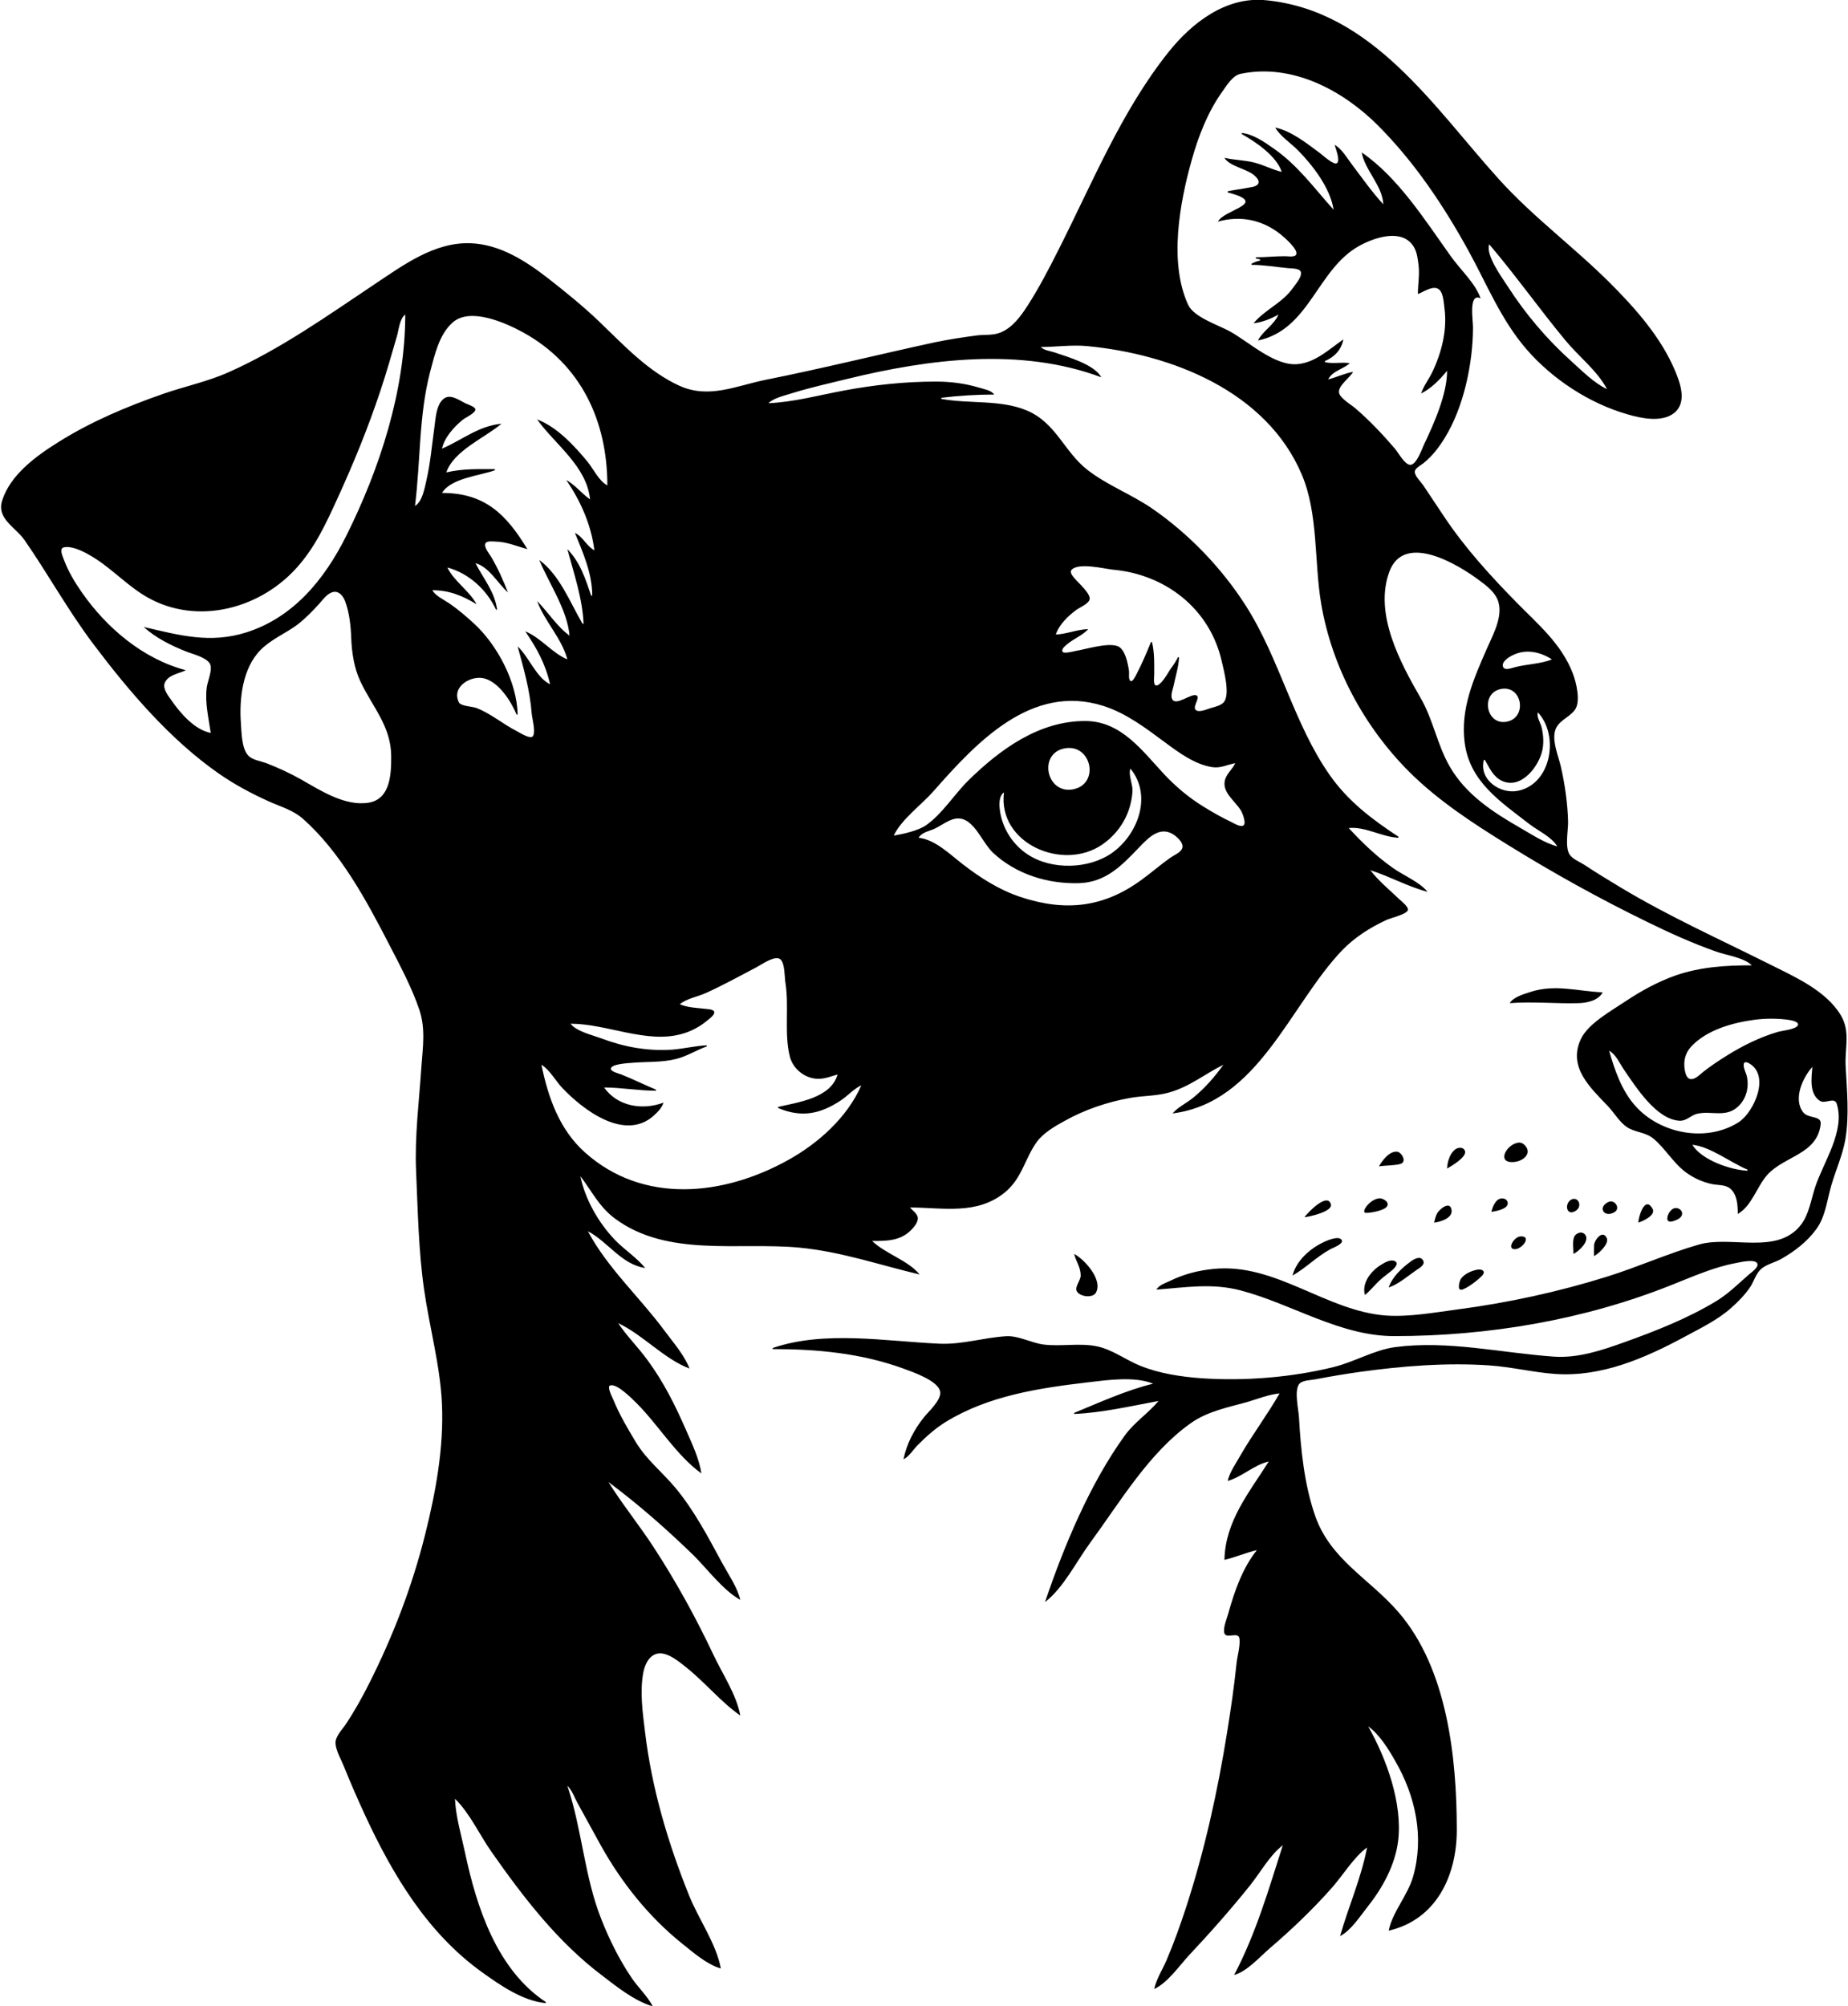 <?xml version="1.0" encoding="UTF-8"?>
<svg xmlns="http://www.w3.org/2000/svg" xmlns:xlink="http://www.w3.org/1999/xlink" width="1710pt" height="1856pt" viewBox="0 0 1710 1856" version="1.1">
<g id="surface1">
<path style=" stroke:none;fill-rule:nonzero;fill:rgb(0%,0%,0%);fill-opacity:1;" d="M 505 1853 L 505 1852 C 459.672 1822.016 441 1764.172 430.34 1714 C 426.887 1697.816 421.715 1680.555 421 1664 C 434.652 1677.227 443.793 1697.434 454.723 1713 C 484 1754.781 515.969 1796.418 557 1827.375 C 570.875 1838 587 1851.023 604 1856 C 598.977 1846.301 590 1838.141 584 1829 C 572.887 1812.441 564 1794.508 556.648 1776 C 540.566 1735.797 538.699 1692.449 525 1652 C 529.516 1656.254 531.406 1662.645 534.426 1668 C 541.711 1681 548.633 1694.051 555.863 1707 C 575 1741.312 600.285 1773.195 631 1797.801 C 641.52 1806.23 653.863 1817.137 667 1821 C 662.93 1798.164 646 1774.641 637.449 1753 C 618 1704.555 603 1654 596.844 1602 C 594.68 1584 591.902 1565.09 595.309 1547 C 596.723 1539.492 601.203 1530.035 610 1529.516 C 618.801 1529 628.59 1537.348 635 1542.449 C 652.398 1556.293 666.828 1574.25 685 1587 C 681.531 1567.543 668 1547.75 659.781 1530 C 643.691 1496 625.266 1462.566 604.656 1431 C 591.379 1410.664 575.824 1391.523 563 1371 C 590.742 1391.566 617.297 1415 642 1439.016 C 655 1452 669 1471 685 1480 C 682.34 1468.371 673.98 1456.461 668.309 1446 C 655.277 1422 642.328 1397.07 624.676 1376 C 612.582 1361.566 598.188 1350.375 588.309 1334 C 580.727 1321.43 573.168 1308.629 567.602 1295 C 566.805 1293.047 561.336 1282.785 564.527 1281.664 C 570.863 1279.441 585 1294.152 589 1298 C 609.227 1318.16 625.805 1346.316 649 1363 C 647 1349.457 640.316 1335.473 634.859 1323 C 624.82 1300.039 614 1278.289 599 1258 C 590.535 1246.336 580 1236 572 1224 C 595.297 1235 614 1256.809 638 1266 C 633.234 1253.426 622.816 1241.754 614.883 1231 C 591.961 1200 562.191 1173.117 544 1139 C 562.449 1148.57 574.895 1169.688 597 1173 C 589.215 1163.375 577.703 1156.062 569 1147 C 553.762 1131.02 541.551 1109.773 537 1088 C 547.672 1102 554.43 1116.422 569 1127.242 C 617.578 1163.316 683.754 1148.816 740 1154.172 C 778.887 1158 813.453 1170.102 851 1179 C 839.969 1165.688 819.695 1160.113 807 1148 C 820.27 1148 832.953 1148.051 842.957 1138 C 845.715 1135.176 850 1130.352 849.184 1126 C 848.395 1122.363 844.324 1119.691 842 1117 C 872.309 1117.086 904 1124.262 929.906 1103 C 946 1089.684 948.195 1071.68 959.637 1056.016 C 965.59 1048 976.316 1041.695 985 1037 C 1003.59 1026.512 1025 1019.316 1046 1015.613 C 1057.906 1013.508 1070.305 1014 1082 1010.57 C 1100.84 1005.277 1114.898 993.473 1132 985 C 1123.777 996.445 1114.934 1006.59 1104 1015.535 C 1097.973 1020.473 1090 1024.098 1085 1030 C 1164.461 1020 1193.395 929.812 1242 879 C 1253.676 867 1267.785 858 1283 851 C 1286.75 849.199 1301 846 1302.652 842.156 C 1303.891 839.059 1296.859 833.828 1295 832.039 C 1285.883 823.254 1275.73 815.102 1268 805 C 1285.988 810.691 1302.473 820.156 1321 825 C 1313.301 815.707 1298.906 810 1289 803 C 1273.66 792.176 1260.656 779.738 1248 766 C 1263.422 764.406 1278.637 774.328 1294 775 L 1294 774 C 1269.621 758 1247.414 741.23 1230.438 717 C 1196.914 669.16 1184.184 609.402 1152.566 560 C 1130.371 525.32 1099.926 493.684 1066 470.348 C 1046.992 457.273 1023.984 448.633 1006 434.48 C 984.414 417.504 977.188 391.07 950 379.664 C 925.734 369.488 896.562 373.746 871 369 L 871 368 C 887.23 366 903.637 365 920 365 C 917.227 361.027 910.531 360 906 358.59 C 892.668 354.645 879.848 353 866 353 C 837.32 353 809.199 356 781 361.262 C 758 365.539 734.336 372 711 373 C 716.203 368 726 366 733 363.719 C 749.832 358.473 766.91 354.723 784 350.527 C 859.938 332 944.273 321.098 1019 349 C 1012.898 337.258 987.945 330.172 976 326.078 C 971.434 324.516 966.602 324.391 963 321 C 977.277 321 991.672 318.805 1006 320.172 C 1083.938 327.59 1171.793 361.773 1204.57 439 C 1220 475.41 1215.965 519.434 1222.434 558 C 1232.273 616.652 1262 672 1304 714 C 1330.777 740.695 1363 761.605 1395 781.426 C 1436.926 807.402 1479.648 831.141 1524 852.742 C 1544.859 863 1566 872.523 1588 880.309 C 1597.828 883.805 1613.441 885.688 1621 893 C 1597 893 1573.812 894.402 1551 902.172 C 1534.344 908 1518.598 916.621 1504 926.355 C 1491.172 935 1469.742 946.73 1462.918 961 C 1450.344 987.305 1471.93 1006.434 1488 1023.438 C 1493.598 1029.355 1498.359 1037.664 1505 1042.348 C 1512.594 1047.684 1522.254 1047 1530 1053.324 C 1541.469 1063 1548.746 1076.613 1561 1085.23 C 1567.926 1090.098 1575.711 1093.559 1584 1095.332 C 1589.477 1096.5 1596.305 1095.723 1600.895 1099.434 C 1607.598 1105 1607.996 1115.113 1608 1123 C 1621 1115.594 1625.496 1098 1635.176 1087 C 1651 1069.246 1681.52 1068.035 1684.707 1040.004 C 1685.66 1031.602 1673.414 1035.16 1668.559 1029 C 1659 1016.75 1668 997 1677 987 C 1676.211 997.02 1673.941 1011.758 1684 1018.395 C 1688.875 1021.566 1697.469 1014.438 1699.57 1021.062 C 1707.582 1046.305 1687.191 1075.152 1679.672 1098 C 1675.871 1109.535 1674 1123.168 1666.473 1133 C 1644.559 1161.398 1602 1142.672 1572 1151.297 C 1543.219 1159.566 1515.629 1172.078 1487 1181 C 1442.277 1195 1395.43 1205.176 1349 1211.281 C 1327.793 1214.07 1304.391 1218.375 1283 1217 C 1227.168 1213.09 1180.574 1168.074 1123 1173.832 C 1108.969 1175.234 1095.738 1178.539 1083 1184.754 C 1078.375 1187.012 1072.781 1188.465 1070 1193 C 1096.762 1191 1121.367 1186.723 1148 1193.734 C 1195.586 1206.266 1239.879 1236 1290 1236 C 1377.262 1236 1465.719 1221.09 1547 1188.602 C 1566.27 1181 1585.484 1172.305 1606 1168.461 C 1609.73 1167.762 1623.57 1164.383 1625.965 1168.602 C 1628 1172.234 1620 1177.398 1618 1179.285 C 1608.363 1187.773 1599 1197.008 1588 1203.691 C 1561.488 1219.719 1532 1231.281 1503 1241.691 C 1482 1249.168 1460.582 1256.457 1438 1255 C 1389.43 1251.586 1339.867 1239.734 1291 1246.18 C 1271.684 1248.73 1253 1260 1234 1264.625 C 1194.973 1274.258 1152 1277.656 1112 1275 C 1092.715 1273.59 1073 1270.68 1055 1263.395 C 1041.633 1258 1029.18 1248.352 1015 1245.449 C 998.852 1242.148 982.371 1245.777 966 1243.828 C 954.496 1242.461 942.477 1235.395 931 1236.094 C 910 1237.367 890.332 1244 869 1243 C 819.508 1240.793 763 1230.574 715 1247 L 715 1248 C 756 1248 797 1251.801 836 1266.055 C 844.285 1269.094 869.305 1277.578 870 1288 C 870.656 1295.434 859.402 1305.66 855 1311 C 845.805 1322.516 839 1335.465 836 1350 C 841.391 1347.266 844.777 1341.277 849 1337 C 856.926 1329 865.367 1321.406 875 1315.461 C 914.766 1291 961.523 1284.082 1007 1278.715 C 1024.703 1276.625 1050 1273 1067 1280 C 1041.902 1286.184 1017.891 1297.199 994 1307 L 994 1308 C 1019.254 1307 1047 1300.625 1072 1296 C 1062.52 1307.48 1049.777 1315.5 1040.746 1328 C 1008.512 1372.613 984.582 1430.027 967 1482 C 984 1469 996.176 1444.301 1008.883 1427 C 1036.574 1389.305 1063.172 1343.82 1102 1316.438 C 1117.457 1305.539 1136 1302 1154 1297 C 1163.711 1294.109 1173.93 1290 1184 1289 C 1172.926 1308.438 1159.285 1326.492 1148 1346 C 1143.859 1353.516 1137.945 1361.504 1136 1370 C 1149.504 1366.102 1160 1355.293 1174 1352 C 1156 1380.57 1133.738 1407.09 1133 1443 C 1143 1440.652 1152.793 1436.34 1163 1434 C 1150 1450.281 1142.598 1471.105 1137 1491 C 1135.812 1496 1131.414 1505.738 1132.902 1510.684 C 1134.738 1516.773 1146.191 1508.598 1146.93 1516.062 C 1147.648 1523.363 1144.898 1531.715 1144.168 1539 C 1142 1560.055 1138.918 1581.105 1135.562 1602 C 1126.676 1657.328 1114.723 1711.699 1097.328 1765 C 1092 1781.211 1086.27 1797.312 1079.574 1813 C 1075.828 1821.77 1070 1830.711 1068 1840 C 1080.418 1834.211 1090.855 1819 1100 1809 C 1119.73 1788 1138.785 1766.52 1156.801 1744 C 1166.188 1732.27 1175 1716.121 1187 1707 C 1173.82 1748.215 1162.234 1788.387 1142 1827 C 1153.961 1823.742 1165.734 1810.215 1175 1802.27 C 1195.375 1784.801 1214.957 1766.145 1232.715 1746 C 1242.973 1734.363 1252.555 1718.16 1265 1709 C 1259.41 1737.824 1247.977 1763.102 1240 1791 C 1250 1786 1258.434 1772.754 1265.398 1764 C 1279.203 1746.652 1290.969 1725.352 1293.715 1703 C 1297.965 1668.406 1282.906 1626.707 1266 1597 C 1276.488 1604.543 1284.781 1618 1291 1629 C 1309.855 1661.582 1318 1699.23 1307.574 1736 C 1302.645 1753.273 1288.27 1769.047 1285 1786 C 1329.316 1775.746 1348 1734.777 1348 1693 C 1348 1626.344 1339.359 1543.465 1293.711 1491 C 1266.824 1460.098 1231 1442.762 1216.859 1402 C 1206.914 1373.328 1203.641 1341.121 1201.965 1311 C 1201.555 1303.605 1197.484 1287 1202 1280.512 C 1204.711 1276.734 1212.859 1276.801 1217 1276 C 1230.938 1273.301 1244.938 1271 1259 1269 C 1297.945 1263.652 1338.656 1260.395 1378 1263.09 C 1398.477 1264.492 1418.586 1269.512 1439 1271 C 1481.758 1274 1522 1256.477 1559 1236.539 C 1573.668 1228.605 1589.461 1221.02 1602 1209.824 C 1608.57 1204 1615 1197.441 1619.91 1190 C 1623 1185.004 1624.848 1178.422 1629.215 1174.273 C 1634 1169.68 1642.191 1168 1648 1164.715 C 1660.488 1157.703 1672.227 1148.652 1680.711 1137 C 1689.363 1125.113 1690.645 1109.734 1694.723 1096 C 1698.867 1082.023 1705 1068.434 1707.566 1054 C 1711.32 1031.668 1708.949 1008.398 1707.805 986 C 1706.961 969.527 1712.473 954.285 1703.238 939 C 1689.352 916.004 1660 903.32 1637 891.754 C 1590.871 868.691 1544.336 847.801 1500 821.199 C 1488.574 814.344 1477 807.277 1466 800 C 1461.828 797.281 1455.605 795 1452.602 790.789 C 1447.785 784.258 1451.18 768 1450.984 760 C 1450.574 743.285 1448 725.277 1444.254 709 C 1442 699.477 1436.555 686.82 1438.699 677 C 1440.957 666.672 1451.766 664.277 1457.258 656.699 C 1462.934 649 1458.492 631.113 1455.387 623 C 1444.871 595.539 1423 577.391 1403 557 C 1378.508 532 1355 506.199 1335.668 477 L 1317 449 C 1314.727 445.613 1309.848 441.191 1309.176 437.105 C 1308.574 433.461 1314.637 430.48 1317 428.598 C 1325.262 422.023 1331.398 414 1336.934 405 C 1354.422 376.672 1362.945 336.078 1363 303 C 1363 295.695 1358.754 270.648 1370 276 C 1365.434 262.234 1350.887 249 1342.422 237 C 1319 204.246 1293.699 164.043 1260 141 C 1263 157.543 1279.191 171.613 1280 189 C 1269.332 177.418 1260.359 164.531 1250.871 152 C 1246.453 146.168 1241.457 137.527 1235 134 C 1235.684 137 1240.547 148.723 1237 151 C 1233.977 152.734 1224.41 144 1222 142.117 C 1209.648 133.008 1195.383 121.297 1180 118 C 1184.555 126 1194.539 132.465 1200.996 139 C 1214.785 153 1231 174 1234 194 C 1215.742 173.723 1200.812 152.68 1178 137 C 1169.727 131.156 1159.223 124 1149 123 L 1149 124 C 1161.867 131.172 1181.348 144.43 1186 159 C 1177.441 157 1169.543 152.703 1161 150.477 C 1151.715 148.059 1142.191 148.188 1133 146 C 1137.41 153.633 1152.82 156 1159.961 161.68 C 1167.398 167.746 1165.676 172.102 1157 173.289 C 1154.316 173.656 1151.68 174.312 1149 174.727 C 1144.637 175.398 1140.293 176 1136 177 L 1136 178 C 1138.672 178.758 1141.383 179.441 1144 180.379 C 1168.598 189.188 1132.508 194.402 1127 205 C 1147.766 199.164 1168 203.258 1185 216.809 C 1187.754 219.016 1202.832 231.723 1199 236 C 1197.324 238.031 1191.426 237 1189 237 C 1179.945 237 1171 238 1162 238 L 1162 239 L 1166 240 L 1166 241 C 1163 241.688 1160.637 242.613 1158 244 L 1158 245 C 1169.367 245 1180.691 247.023 1192 248.074 C 1194.863 248.34 1202.32 248.102 1203.594 251.316 C 1205.293 255.617 1198.879 262.785 1196.652 266 C 1186.703 280.367 1170.531 286.289 1160 299 C 1167.617 298.332 1176.363 294.738 1183 291 C 1178.918 300.641 1168.586 306 1164 315 C 1212 305 1218.48 249 1258 227.312 C 1271.953 219.695 1297.27 211 1308 228.004 C 1311.246 233.156 1311.797 239.129 1312.574 245 C 1313.773 254.004 1312 263 1312 272 C 1316.988 270.215 1324.422 264.734 1329.891 266.781 C 1335.73 269 1335.875 280 1336.574 285 C 1339.316 305.145 1334 326 1325.449 344 C 1322.254 350.734 1317.254 357 1315 364 C 1324.414 359.309 1332.43 351.07 1339 343 C 1339.227 364.137 1326.773 392.227 1317.777 411 C 1315.707 415.32 1310.809 430 1304.973 430 C 1299.863 430 1293.727 418.508 1290.715 415 C 1279.312 401.715 1267.301 389 1254 377.578 C 1250.211 374.332 1239.625 368.25 1239 363 C 1238.312 356.516 1249.191 349.418 1252 344 C 1244.289 345.367 1236.598 349 1229 351 C 1233 343.039 1242.777 341.625 1249 336 C 1241.438 334.719 1233.672 336.828 1226 335 L 1226 334 C 1234.738 330.336 1241.297 323.551 1243 314 C 1230 323 1217.551 335.129 1201 336.824 C 1179.664 339.016 1155.629 316.219 1138 306.535 C 1127.234 300.625 1104.73 293.477 1099.445 282 C 1081.426 243 1091.559 187.699 1102.73 148 C 1108.922 126 1117.52 103.699 1130.859 85 C 1134.992 79.211 1140.508 69.832 1148 68.277 C 1195.688 58.395 1242.566 83.566 1275 116 C 1308.797 149.797 1335.855 190.234 1358.824 232 C 1375.957 263.152 1388.898 295.766 1412.426 323 C 1436.395 350.746 1470.703 373.219 1506 383.289 C 1518.547 387 1537.578 391 1548.906 382.211 C 1561.25 372.648 1555 354.77 1550 343 C 1536.945 312.023 1513.559 285.551 1490 262 C 1456.734 228.75 1418.844 201.02 1387.172 166 C 1326.516 99 1269.898 9.582 1171 0.172 C 1134.445 -3.309 1103 21 1081.398 48 C 1037.73 102.586 1010.418 170.062 979 232 C 970.215 249.328 961.242 266.664 950.691 283 C 944.551 292.504 936.852 303.09 926 307.523 C 918.723 310.5 911.562 309.383 904 310.285 C 890.953 312 877.852 314 865 316.66 C 812.617 328 760.48 341 708 351.449 C 681 357 656 369.059 629 357 C 599.461 343.613 576.973 319.008 554 297.039 C 539.281 283 523 269.816 507 257.348 C 486.426 241.402 462.848 226.215 436 225.039 C 402.367 223.566 373.574 245 347 262.668 C 303.43 291.77 260 322.727 212 344.141 C 192.254 353 171.344 357.281 151 364.344 C 117.473 376 84 390.082 54 409 C 33.594 421.723 9.684 439 2 463 C -3.367 480 14.254 487.375 22.977 500 C 44.895 531.727 63.188 565.066 86.523 596 C 119.219 639.336 157.27 684.02 202 715.281 C 216.848 725.656 232.508 734.02 249 741.457 C 259.652 746.258 271 749.309 280 757.184 C 314.996 788 339.18 833.16 360.258 874 C 370.211 893.281 381 913.383 387.996 934 C 393.84 951.34 391.305 968.277 390 986 C 387.895 1018.051 383.629 1050.828 385 1083 C 386.645 1119.652 387.199 1156.574 392.43 1193 C 397.465 1228.086 407.406 1263.559 408.961 1299 C 410.719 1339.145 403.23 1380.18 393.523 1419 C 381.539 1467 363.941 1513 341.754 1557 C 335.242 1570 328 1583.023 319.973 1595 C 316.652 1600 309.895 1606.641 310.488 1613 C 311 1619.812 315.648 1627.676 318.199 1634 C 324.309 1649.145 330.84 1664.184 337.703 1679 C 363.363 1734.367 395.523 1788.184 446 1824.422 C 462.715 1836.422 483.879 1851.156 505 1853 M 1378 226 C 1402.48 254.703 1424.57 286 1448.613 315 C 1460.602 329.535 1478.32 343.25 1487 360 C 1474.887 354.234 1463.906 343.086 1454 334.168 C 1431.371 313.805 1411.672 290.621 1395.18 265 C 1389.918 256.824 1374.477 236 1378 226 M 375 291 C 374.953 361.258 351.426 433.645 320.246 496 C 300.43 535.637 271.734 571.109 228 585 C 194.297 595.652 165.926 587.617 133 580 C 144 590.066 158.227 597.086 172 602.602 C 178 605.047 190.184 607.812 193.973 613.555 C 197.355 618.68 191.984 630.305 191.285 636 C 189.52 650.387 193 664 195 678 C 180 675.125 166.945 659.777 158.723 648 C 155.961 644.047 150.391 637.195 152.363 632.004 C 155.309 624.262 165.578 623.148 172 620 C 132.633 609.707 98.691 581 75.719 548 C 69.223 538.703 63.211 528.66 59.23 518 C 58.172 515.172 54.449 507.547 59 506.355 C 65.82 504.676 76.383 509.734 82 513 C 99.84 522.785 113.934 538.191 131 549.305 C 177 579.344 237.672 565.555 273.828 526 C 291.43 506.742 301.586 484.426 312.309 461 C 327.18 428.52 340.5 396 351.832 362 C 357.461 345.172 362.371 328.047 367.289 311 C 368.977 305.16 369.844 294.598 375 291 M 562 449 C 554.258 445.043 549 433.664 543.566 427 C 531.219 412.16 515.531 395.023 497 388 C 513.496 411.117 542.902 431.098 546 462 C 538.18 456.488 532.441 448.812 524 444 C 537.359 463.805 546.914 485.117 550 509 C 542.652 505.281 539.574 496.543 532 493 C 539.613 511.555 547.984 530.562 548 551 L 547 551 C 541.586 535.137 537 520.367 525 508 C 531 530.453 538.996 553.594 540 577 L 539 577 C 527.555 557.387 517.938 532 499 518 C 508 539.832 524.906 564.043 527 588 C 515.527 579.746 506.984 566.066 497 556 C 504 575 519.664 590.094 525 610 C 510.746 604 500.719 590.129 486 584 C 496.914 600 504.641 614 509 633 C 496 626.648 489.5 607.641 479 598 C 484.598 618.512 490.371 638.664 492 660 C 492.5 665.164 495.609 676 493.355 680.629 C 491.41 684.699 480.555 677.543 478 676.242 C 465.344 669.812 454.25 660.133 441 655 C 437.199 653.434 426.445 653.43 424.602 649.684 C 417.473 635.188 435.906 624.441 448 627.559 C 461.73 631.094 472.895 648.738 478 661 L 479 661 C 478.379 631 460.168 596.477 438.285 576.516 C 431.242 570.09 423.859 563.754 416 558.348 C 410.738 554.727 403.363 551.543 400 546 C 415.621 546 427.867 551 441 559 C 434 546.105 420 537.672 414 525 C 433.785 530.289 450.348 545.496 459 564 L 460 564 C 457.742 547.258 447.352 535.422 440 521 C 452.848 524.57 460.492 539.691 470 548 C 465.582 536.609 460.633 525.523 454.398 515 C 452.82 512.344 447.43 506 449.242 502.602 C 450.656 500.031 456.613 501 459 501.016 C 469 501.262 478.434 505.391 488 508 C 468.367 475.633 448.621 456 409 456 C 417.383 442.188 444 440.129 458 435 L 458 434 C 442 434 428.789 433.391 413 437 C 419.871 416.785 448.754 405 464 392 C 442.59 394 427.738 407.078 409 415 C 411.398 404.52 419.914 395.117 428 388.465 C 430.855 386.113 438.363 383 439.793 379.473 C 441 376.59 432.773 374.117 431 373.242 C 422.969 369.297 414.312 362.23 407.703 372.004 C 403.309 378.504 402.934 388.434 401.871 396 C 399.629 412 398.246 428.305 394.648 444 C 392.988 451.254 390.852 464.102 384 468 C 389.238 426.535 387.379 385 398 344 C 402.234 328.312 406.266 309.324 419 298.188 C 435.371 284 468 298.738 484 307.465 C 537.691 337 561.961 389.426 562 449 M 1441 783 C 1428.98 779.688 1417.738 772.172 1407 766 C 1381.48 751.332 1356.422 735.141 1341.426 709 C 1329.895 689 1326.219 666 1314.715 646 C 1295.863 613.316 1271.25 568 1285.547 529 C 1299.227 491.805 1349.559 522.336 1369 537 C 1374.742 541.195 1380.66 545.738 1384.387 552 C 1393 566.715 1381.906 586.215 1375.859 600 C 1363.586 628 1351.227 655.824 1355.289 687 C 1360 723.227 1388.23 741.406 1415 762.207 C 1422.941 768.375 1435.926 774.23 1441 783 M 1091 608 L 1090 608 C 1088 612 1085.676 615.441 1083 619 C 1080.973 622.047 1074 635.027 1069.516 634.078 C 1066.941 633.539 1068 626 1068 624 C 1068 614 1068.383 604 1066 594 L 1065 594 C 1060.98 603.797 1056.879 613.602 1051.977 623 C 1051.336 624.227 1048 631.723 1045.922 629.824 C 1044 628.281 1044.988 623.141 1044.711 621 C 1043.852 614.414 1041.191 600.137 1033.957 597.645 C 1024.441 594.363 1004.91 600.598 995 602.246 C 993 602.566 983.492 605.387 982.922 602.395 C 982.414 599.742 986.281 597 988 595.52 C 994 590.688 1001.766 587.672 1007 582 C 996.719 582.211 987.176 586.555 977 587 C 979.941 577.785 988.387 569.773 996 564.156 C 999 562 1007.449 558.496 1008.27 554.383 C 1009.328 549.07 997.402 538.828 994.289 535 C 992.801 533.168 989.262 529.367 991.66 527 C 998.512 520.203 1021.547 526.141 1030 527 C 1078.84 531.469 1119.707 563.438 1130.574 612 C 1132.445 620.363 1138.516 642.289 1132.398 649.582 C 1129.742 652.742 1123.781 654 1120 655.113 C 1116.84 656.137 1110.59 658.828 1107.355 657.355 C 1101.926 655 1111.215 645.605 1107.293 643.406 C 1102.5 640.719 1088 653.816 1084.617 646.668 C 1083 643.492 1085 638.227 1085.801 635 C 1087.602 626.133 1090.605 617.059 1091 608 M 309 547.527 C 314 546.82 317.676 551.809 319.285 556 C 323.223 566.25 324.594 579.09 324.988 590 C 325.477 603.391 327.613 617.77 333.324 630 C 344.621 654.195 361.996 671.664 362 700 C 362 716.188 361.23 739.305 341 742.559 C 319.383 746.039 296.852 731.43 279 721.281 C 268.477 715.297 257.297 710.172 246 705.812 C 240.938 704 233.246 703 229.512 698.723 C 223.52 692.004 223.535 677.492 222.91 669 C 221.262 646.512 224.391 618.09 241.176 601.172 C 250.855 591.406 264 586.121 275 578 C 282.758 572 289.359 565.238 295.836 558 C 299.324 554.098 303.355 548.305 309 547.527 M 1436 610 C 1425.84 614.273 1411.93 614.355 1401 617.422 C 1398.445 618.137 1391.988 620.602 1390.738 616.684 C 1389.203 612 1396.637 607.539 1400 606 C 1411.934 600.094 1425.355 603 1436 610 M 1389 637.34 C 1408.605 633.656 1413.664 664.125 1394 667.656 C 1374.902 671.086 1369.645 641 1389 637.34 M 1143 706 C 1140.602 711.383 1135.398 715.32 1133.652 721 C 1130 732.754 1143.316 741.215 1148.363 750 C 1149.668 752.273 1154.199 763 1149.68 764 C 1146.387 764.57 1141.812 761.625 1139 760.242 C 1130 756 1121.438 751.039 1113 745.809 C 1099.586 737.488 1087.848 727.547 1077 716 C 1057 694.539 1037.562 667.391 1005 667.004 C 961.855 666.492 925.391 693.203 896 722.016 C 882.871 735 872 752.797 857 763.352 C 849.648 768.484 835.793 771.488 827 773 C 834 758 852.637 744.582 863.715 732 C 903.98 686.262 954.637 632 1021 653.027 C 1042.559 660 1060 673.434 1078 686.73 C 1090.652 696.129 1105.93 707.41 1122 709.699 C 1129.621 710.785 1135.781 707.281 1143 706 M 1423 659 C 1442.668 679.742 1436 724.75 1405 731.48 C 1388.48 735.066 1368.332 721.484 1373 703 L 1374 703 C 1378.34 710.434 1381.613 718.641 1390 722.441 C 1407.918 730.566 1424.637 708.238 1427.383 693 C 1428.633 686.074 1428 678.762 1426.254 672 C 1425 667.828 1421.824 663.285 1423 659 M 985 692.34 C 1010 687.52 1018 725.324 993 730.164 C 968.336 735 960.297 697.094 985 692.34 M 1046 711 C 1066.453 736 1053 772 1029 789 C 1007.449 804.18 973 805 951 790.453 C 937.477 781.602 927.93 767 925.438 751 C 924.566 745.414 923.871 736.578 929 733 C 923 780.32 983.594 806.406 1020 781.227 C 1036.574 769.762 1046.633 752.055 1047.91 732 C 1048.332 725.383 1043.863 717.023 1046 711 M 850 775 C 852.785 770.176 859 769.07 864 767 C 873 763.109 882.367 753.477 893 758.574 C 904 764 910 780.578 919 789 C 940.441 808.809 969.23 817.691 998 817 C 1022.973 816.375 1037.703 801.027 1053.961 784 C 1063.301 774.215 1074.438 762.719 1087.98 773.527 C 1090.914 776 1095.613 780.688 1093.844 785 C 1092.223 788.746 1086.246 791.133 1083 793.426 C 1074 799.738 1065.777 807 1057 813.371 C 1021.41 839.809 985.523 843.508 944 829.668 C 924.348 823.113 906.219 811.504 890 798.789 C 878.629 790 865 776.508 850 775 M 775 994 C 768.859 1016 737.93 1019.73 720 1024 L 720 1025 C 741.406 1034 758.629 1030.805 778 1018 C 784.453 1013.73 790 1007.227 797 1004 C 784 1033.812 756.766 1058 729 1073.27 C 669.527 1106.312 594.953 1114.387 541 1065.828 C 517.484 1044.668 507.223 1015.152 501 985 C 508.43 989.367 513.957 999.648 519.906 1006 C 538.957 1026.273 577.895 1056.379 605 1032 C 608.824 1028.441 612.328 1025 614 1020 C 594.543 1027.301 571.402 1023.594 559 1006 C 575 1006.043 590.984 1009 607 1009 L 607 1008 C 596.25 1003.523 585.84 998.336 575 994 C 573 993.258 565.207 991.316 565.207 988.777 C 565.207 984.148 581.887 983.465 585 983.172 C 598.703 982 612.543 983 626 979.523 C 635.855 977 644.496 971.402 654 968 L 654 967 C 643.309 967.461 632.703 970.18 622 971 C 598.84 972.496 577.598 968.574 556 960.426 C 548 957.461 533 954 528 947 C 561.59 947 598.219 965.758 631 956.441 C 639.953 954 648.371 949.336 655.426 943.238 C 657 942 661.898 938.355 660.793 935.742 C 659.895 933.617 654.895 933.52 653 933.285 C 644.797 932.273 636.77 932.301 629 929 C 635.355 923.723 645.465 922.09 653 918.695 C 669 911.453 684.383 903 700 894.777 C 704.445 892.465 717.637 883.02 722.258 887.605 C 726.449 891.762 725.855 903.449 726.754 909 C 730.348 931.172 725.379 956.668 731 978 C 734.234 989.355 745.168 997.812 757 998 C 763.418 998.074 768.938 995.652 775 994 M 1397 928 C 1418.41 926.309 1439.691 928.637 1461 928 C 1468.863 927.707 1479 925.504 1483 918 C 1460 917.012 1438.789 910.16 1416 917.672 C 1409.93 919.672 1400.387 922.312 1397 928 M 1624 943.289 C 1633.531 942.051 1645.508 942 1655 943.438 C 1656.902 943.738 1665 945 1663.652 948.352 C 1661.957 952.355 1648.82 953.461 1645 954.59 C 1628.355 959.516 1612.699 967.27 1598 976.426 C 1590.43 981.141 1582.988 986.055 1576 991.602 C 1573 994 1569 998.27 1565 998.262 C 1560.75 998.254 1559.684 993.301 1559 990 C 1557.578 981.68 1559.199 974.293 1565 968.016 C 1579.684 952.477 1603.516 946 1624 943.289 M 1489 972 C 1495.344 975.473 1498.988 984.156 1503 990 C 1513.93 1005.785 1532.484 1035.395 1554 1036.773 C 1560.301 1037.176 1564.27 1032 1570 1030.418 C 1583.754 1027.016 1597.223 1034.691 1608.957 1023 C 1616 1016 1618.477 1005.719 1616.484 996 C 1615.77 992.504 1612.988 988 1613.527 984.324 C 1613.879 982 1616.391 982.512 1617.926 983.336 C 1638.773 994.543 1622.758 1029 1609 1038 C 1579.289 1057.145 1536.246 1049 1513.176 1023 C 1500.648 1009 1494 989.77 1489 972 M 1405 1057 C 1393.582 1058.48 1383.816 1077.152 1402 1074.812 C 1406.367 1074.25 1411.934 1071.5 1413.352 1067 C 1414.801 1062.383 1409.816 1056.348 1405 1057 M 1617 1082 L 1617 1083 C 1601.336 1082.316 1574.367 1073.043 1566 1059 C 1582.73 1060.715 1601.359 1075.496 1617 1082 M 1339 1081 C 1343 1078.773 1357 1070.477 1355.652 1065.059 C 1354.441 1060.66 1348.98 1061.254 1346.215 1063.516 C 1341.395 1067.453 1339.273 1075.066 1339 1081 M 1276 1079 C 1280.676 1078 1294.246 1078.289 1297.383 1076 C 1301.184 1073.074 1296.598 1066 1292.98 1065.426 C 1286 1064.383 1278.734 1073.73 1276 1079 M 1276 1108.574 C 1271.371 1109.129 1267.18 1112.441 1264.398 1116.016 C 1263.227 1117.52 1260.449 1122 1264.191 1122 C 1268.617 1122.047 1279.195 1120 1282.523 1117 C 1287.234 1112.766 1280 1108.074 1276 1108.574 M 1380 1121 C 1383.941 1120.605 1395.48 1118.445 1395.168 1113 C 1394.906 1108.445 1389.297 1107.547 1386.215 1109.746 C 1382.758 1112.215 1381 1117.109 1380 1121 M 1453.418 1110.031 C 1447.492 1113.828 1449.473 1125.441 1457.98 1120.141 C 1464.988 1115.777 1459.988 1105.82 1453.418 1110.031 M 1207 1126 C 1211.672 1125.59 1233.43 1120.758 1231.504 1114.039 C 1228.207 1102.543 1209.535 1122.402 1207 1126 M 1488 1112.031 C 1478 1117.117 1484.613 1126.805 1493.77 1121.426 C 1499.891 1118 1494.281 1109 1488 1112.031 M 1327 1131 C 1332.348 1130.531 1343.746 1127.102 1343.223 1120.004 C 1342.469 1109.777 1331.543 1118.598 1329.52 1123 C 1328.34 1125.559 1327.633 1128.27 1327 1131 M 1516 1131 C 1520 1129.785 1532.465 1124.23 1529.168 1118.227 C 1522 1105.344 1516 1126 1516 1131 M 1549 1117.785 C 1543.445 1119.633 1538.852 1132.594 1548 1129.738 C 1550.949 1128.816 1555.332 1127.195 1556.289 1124 C 1557.523 1119.629 1552.762 1116.543 1549 1117.785 M 1456 1160 C 1460.676 1157.633 1471 1148.547 1466.973 1142.434 C 1464 1138.152 1457.473 1140.723 1456.316 1145.043 C 1455 1149.586 1456 1155.316 1456 1160 M 1406.996 1143.758 C 1400.812 1144.066 1393.859 1156 1402 1155.578 C 1408.777 1155.289 1417.648 1143.227 1406.996 1143.758 M 1475 1162 C 1479 1160 1489.223 1150.688 1486.758 1145.316 C 1482.879 1137 1475.262 1147.188 1475 1152 C 1474.887 1155.324 1475 1158.676 1475 1162 M 1196 1180 C 1208.246 1173.02 1218.395 1162.492 1231 1155.629 C 1233 1154.457 1243 1151 1241.652 1147.426 C 1239.629 1142.527 1227.938 1147.516 1225 1149 C 1212.453 1154.762 1199.512 1166.098 1196 1180 M 994 1160 C 995.66 1167.086 1000 1172.309 999.98 1180 C 999.898 1184.379 994.688 1190.094 996.176 1194 C 998.383 1199.531 1010.809 1201.195 1013.973 1196 C 1021 1184 1003.215 1164.781 994 1160 M 1285 1191 C 1294.18 1188 1303 1180.121 1311 1174.656 C 1313.543 1173 1318.938 1170 1316.914 1166.113 C 1314.266 1161.066 1308 1165 1305 1167.25 C 1296.996 1173.16 1288.203 1181.336 1285 1191 M 1263 1198 C 1267.375 1194.473 1270.965 1190 1275 1186.016 C 1277.84 1183.246 1280.84 1180.77 1284 1178.375 C 1286 1176.777 1296.531 1169.508 1290.668 1166.605 C 1286.773 1164.684 1281.219 1168 1278 1170 C 1268.902 1175.449 1259.766 1186.746 1263 1198 M 1367 1174.531 C 1361.656 1175.512 1354.859 1178.461 1351.742 1183.094 C 1350.668 1184.691 1348 1193.676 1352.316 1193.082 C 1357 1192.422 1368.539 1183.453 1371.664 1179.805 C 1375.223 1175.648 1370.891 1173.82 1367 1174.531 "/>
</g>
</svg>
